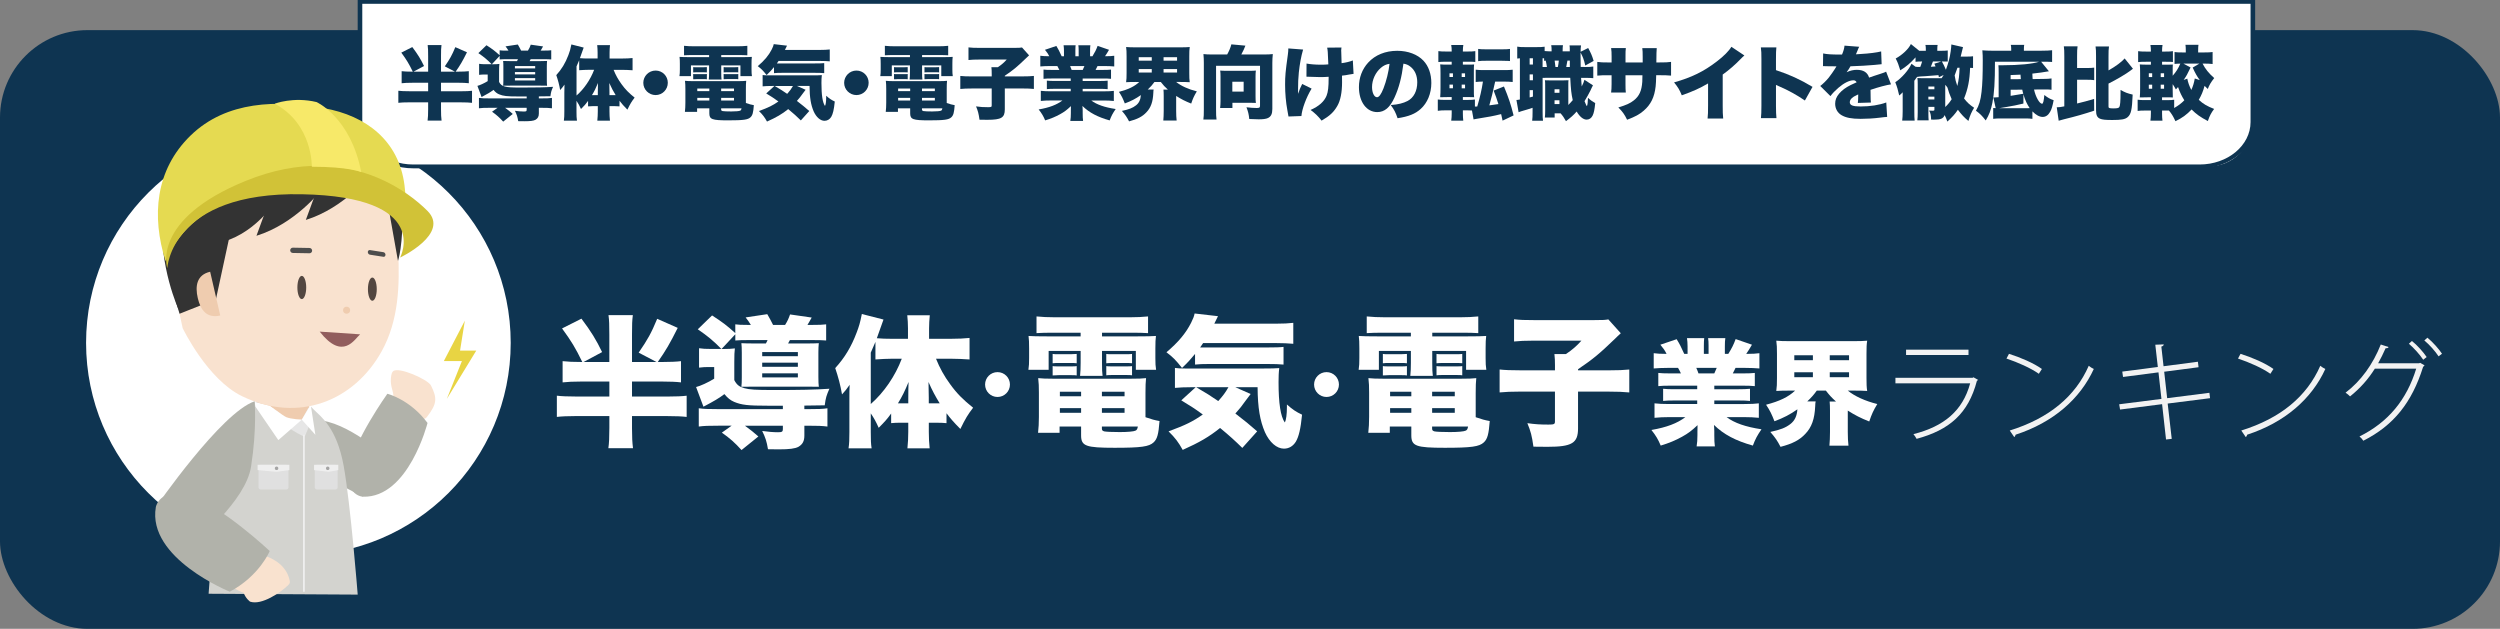 <?xml version="1.0" encoding="UTF-8"?> <svg xmlns="http://www.w3.org/2000/svg" id="_レイヤー_2" data-name="レイヤー 2" viewBox="0 0 1307 328.75"><rect x="0" y="0" width="1307" height="328.75" fill="#808080" stroke="none"/><defs><style> .cls-1 { fill: #f7e969; } .cls-1, .cls-2, .cls-3, .cls-4, .cls-5, .cls-6, .cls-7, .cls-8, .cls-9, .cls-10, .cls-11, .cls-12, .cls-13, .cls-14, .cls-15, .cls-16, .cls-17, .cls-18, .cls-19 { stroke-width: 0px; } .cls-2 { fill: #f2f2f2; } .cls-3 { fill: #f9e2cf; } .cls-4 { fill: #534741; } .cls-5 { fill: #4d4d4d; } .cls-6 { fill: #0e3451; } .cls-7 { fill: #d1c237; } .cls-8 { fill: #e0e0e0; } .cls-9 { fill: #d3d3cf; } .cls-10 { fill: #a5a5a5; } .cls-11 { fill: #b1b2aa; } .cls-12 { fill: #915d5d; } .cls-13 { fill: #333; } .cls-14 { fill: #efccaf; } .cls-15 { fill: #fff; } .cls-16 { fill: #e5da51; } .cls-17 { fill: #efefef; } .cls-18 { fill: #e8d443; } .cls-19 { fill: #e6e6e6; } </style></defs><g id="Layer_1" data-name="Layer 1"><g><g><rect class="cls-6" y="15.75" width="1307" height="313" rx="45.72" ry="45.72"></rect><circle class="cls-15" cx="156" cy="179.25" r="111"></circle><g><path class="cls-2" d="M1034.18,198.63c-.17.17-.4.34-.63.4-4.53,17.32-14.46,25.76-31.55,30.4-.4-.8-1.15-1.84-1.66-2.47,15.95-4.02,25.76-12.16,29.66-26.56h-39.07v-2.87h40.33l.46-.29,2.47,1.38ZM1029.13,185.61h-32.64v-2.81h32.64v2.81Z"></path><path class="cls-2" d="M1050.3,184.98c6.02,1.89,12.96,4.88,17.21,7.92l-1.61,2.52c-4.19-2.98-10.96-5.97-16.92-7.97l1.32-2.47ZM1050.7,225.08c20.65-6.43,34.31-17.9,41.3-33.85.8.69,1.78,1.26,2.64,1.66-7.17,15.72-21.28,27.99-40.85,34.36-.11.46-.46,1.09-.75,1.26l-2.35-3.44Z"></path><path class="cls-2" d="M1133.26,210.96l2.12,18.47-2.98.34-2.06-18.47-21.97,2.81-.46-2.75,22.09-2.81-1.55-13.88-18.53,2.41-.4-2.81,18.59-2.41-1.32-11.64,4.42-.17c0,.52-.52.98-1.26,1.15l1.15,10.27,17.96-2.35.34,2.87-17.96,2.35,1.55,13.83,22.09-2.81.34,2.81-22.14,2.81Z"></path><path class="cls-2" d="M1171.35,184.98c6.02,1.89,12.96,4.88,17.21,7.92l-1.61,2.52c-4.19-2.98-10.96-5.97-16.92-7.97l1.32-2.47ZM1171.75,225.08c20.65-6.43,34.31-17.9,41.3-33.85.8.69,1.78,1.26,2.64,1.66-7.17,15.72-21.28,27.99-40.85,34.36-.11.46-.46,1.09-.75,1.26l-2.35-3.44Z"></path><path class="cls-2" d="M1267.56,191c-.17.29-.46.57-.75.75-5.85,18.7-15.37,30.63-31.26,38.67-.46-.75-1.26-1.61-2.01-2.24,15.14-7.51,24.67-19.22,29.66-35.45h-21.63c-3.44,5.51-7.74,10.33-12.96,14.51-.57-.63-1.49-1.38-2.35-1.95,7.97-6.02,14.34-14.86,18.41-25.18l4.07,1.32c-.17.52-.8.69-1.55.63-1.2,2.7-2.52,5.45-3.9,7.86h21.4l.57-.23,2.3,1.32ZM1260.96,178.27c2.75,2.18,5.97,5.79,7.69,8.38l-1.78,1.43c-1.84-2.75-4.82-6.08-7.51-8.38l1.61-1.43ZM1269.05,176.54c2.75,2.24,5.91,5.79,7.63,8.38l-1.78,1.38c-1.78-2.7-4.7-6.02-7.46-8.32l1.61-1.43Z"></path></g><g><path class="cls-15" d="M188.2,1h989.6v62.82c0,12.79-10.38,23.18-23.18,23.18H211.38c-12.79,0-23.18-10.38-23.18-23.18V1h0Z"></path><path class="cls-6" d="M1149.97,88H216.03c-16.01,0-29.03-10.85-29.03-24.18V0h992v63.82c0,13.33-13.03,24.18-29.03,24.18ZM189.4,2v61.82c0,12.23,11.95,22.18,26.63,22.18h933.93c14.68,0,26.63-9.95,26.63-22.18V2H189.4Z"></path></g><g><polygon class="cls-18" points="243.02 167.65 232.03 188.78 241.48 188.78 233.6 208.54 249 183.28 240.52 183.28 243.02 167.65"></polygon><g><g><path class="cls-11" d="M165.36,219.65c16.16.19,36.64,19.62,42.17,22.54,0,0-24.89,7.23-17.71,17.5,0,0-47.08-23.15-54.3-37.41,0,0,11.89-2.83,29.85-2.62Z"></path><path class="cls-3" d="M225.3,201.51c3.41,6.8,3.1,9.65-1.97,16.31-.33.43-.71.87-1.23,1.05-.42.14-.88.09-1.32.04-5.26-.65-13.92-.5-16.18-6.46-.72-1.9,1.23-4.16,1.01-6.16-.15-1.38-.63-2.7-.93-4.05-.43-1.94-.48-3.95-.15-5.91.14-.82.37-1.69.99-2.25,2.77-2.55,18.21,4.31,19.78,7.44Z"></path><path class="cls-11" d="M189.82,259.69s-9.43-.29-7.19-14.7c2.24-14.41,19.88-39.13,19.88-39.13,0,0,11.87,2.93,21,15.27,0,0-9.92,39.21-33.7,38.55Z"></path></g><path class="cls-9" d="M163.96,214.05c3.69,3.69,12.1,9.44,15.73,29.61,3.63,20.17,7.32,67.2,7.32,67.2l-77.95-.45s2.77-35.04,3.27-61.33c.51-26.61,20.79-38.94,20.79-38.94h27.15s3.69,3.91,3.69,3.91Z"></path><polygon class="cls-14" points="161.62 212.96 156.58 224.46 134.46 210.71 140.99 207.3 161.62 212.96"></polygon><path class="cls-19" d="M139.57,212.99c1.59.68,3.32,1.32,5.04,1.77l6.01,5.19,7.16-.55,4.33-7.76v9.22c0,.92-2.77,7.38-2.77,7.38-3.69-.92-13.83-8.3-13.83-8.3l-12.91-10.14,6.96,3.19Z"></path><path class="cls-15" d="M157.78,219.4l-12.27,10.68-11.99-17.52-.41-2.42,8.01,1.99s6.75,5.18,8.57,5.97c2.34,1.02,8.08,1.3,8.08,1.3Z"></path><polygon class="cls-15" points="161.62 212.96 157.78 219.4 164.88 227.32 162.54 212.19 161.62 212.19 161.62 212.96"></polygon><g><path class="cls-14" d="M161.62,194.34v18.62s-19.71,5.85-22.06-4.07l-1.91-21,23.97,6.45Z"></path><path class="cls-3" d="M207,111.96c.85,6.2.85,12.72,1.17,19.37.83,17.68.32,36.12-8.58,52.22-14.36,26.01-43.41,37.88-73.01,23.6-18.27-8.82-31.09-35.62-31.09-35.62,0,0-10.57-45.2-5.91-61.95,4.65-16.74,26.11-30.72,51.08-35.33,18.02-3.32,39.32,1.96,53.17,13.07,8.77,7.04,11.9,15.48,13.16,24.64Z"></path><g><ellipse class="cls-4" cx="194.66" cy="151.17" rx="2.31" ry="6.07"></ellipse><ellipse class="cls-4" cx="157.78" cy="150.3" rx="2.31" ry="6.07"></ellipse></g><circle class="cls-14" cx="181.2" cy="162.18" r="1.84"></circle><path class="cls-12" d="M188.27,174.79c-2.8,2.36-9.01,14.11-21.13-1.42"></path><path class="cls-5" d="M162.51,132.21c.4-.24.66-.67.67-1.16.01-.76-.59-1.39-1.36-1.41l-8.7-.16c-.76-.01-1.39.59-1.41,1.36-.01.76.59,1.39,1.36,1.41l8.7.16c.27,0,.52-.07.74-.2Z"></path><path class="cls-5" d="M201,134.16c.32-.16.53-.51.54-.94,0-.67-.48-1.29-1.1-1.38l-7.02-1.1c-.62-.1-1.12.37-1.13,1.03,0,.67.48,1.29,1.1,1.38l7.02,1.1c.22.03.42,0,.59-.09Z"></path><path class="cls-13" d="M175.4,96.37l26.85,7.41,5.81,32.63s2.8-7.39,2.48-29.86c-.29-20.35-14.25-35.29-39.55-39.95-25.29-4.66-48.9,1.13-52.39,3.27-3.49,2.15-31.63,15.77-33.7,42.63-2.07,26.86,8.6,49.57,8.6,49.57,0,0-15.02-73.73,81.88-65.7Z"></path><path class="cls-13" d="M151.27,95.1c-3.91,5.84-13.9,23.42-31.2,30.13-17.3,6.71-27.83,10.34-27.83,10.34l15.96-31.84,43.06-8.64Z"></path><path class="cls-13" d="M167.9,99.46s-13.49,17.5-33.83,23.81l11.26-30.76,22.57,6.95Z"></path><path class="cls-13" d="M193.72,91.17s-13.49,17.5-33.83,23.81l11.26-30.76,22.57,6.95Z"></path><polygon class="cls-13" points="123.03 109.53 112.6 157.81 105.57 114.98 123.03 109.53"></polygon><path class="cls-13" d="M114.66,145.27l-3.57,5.42-1.24,6.98-15.98,6.36s-9.19-28.93-7.11-35.83l29.74-17.04-1.84,34.11Z"></path><path class="cls-14" d="M115.14,164.95c-7,1.61-10.29-2.82-11.75-9.14s-.53-12.13,6.48-13.74"></path><path class="cls-16" d="M169.06,99.15c-26.63,0-65.92.48-82.52,37.36-7.33-23.39-5.46-47.61,13.09-65.65,18.77-18.25,45.45-18.63,69.72-14.31,22.14,3.94,39.17,17,42.12,40.3,2.04,16.04,0,25.37,0,25.37-5.53-13.75-15.21-23.07-42.41-23.07Z"></path><path class="cls-7" d="M209.17,134.66s26.28-12.45,14.29-24.43c-5.1-5.1-14.05-12.38-26.49-17.49-16.77-6.89-39.89-9.83-68.48,1.81-49.79,20.28-41.03,45.64-41.03,45.64,0,0,1.88-39.94,70.32-38.64,68.44,1.3,51.39,33.11,51.39,33.11Z"></path><path class="cls-1" d="M143.61,54.22s9.72-3.78,21.89-.86c0,0,17.82,7.99,23.35,36.58,0,0-6.45-2.77-25.82-2.77,0,0,.52-22.37-19.43-32.95Z"></path></g><g><path class="cls-11" d="M131.26,243.92c-2.84,18.21-28.4,38.22-32.64,44.01,0,0-4.24-29.25-17.15-22.8,0,0,34.13-49.45,51.63-55.32,0,0,1.31,13.88-1.84,34.11Z"></path><path class="cls-3" d="M134.54,289.44c7.42,1.72,14.92,5.49,16.86,13.8.13.54.22,1.13.03,1.65-.16.43-.49.76-.81,1.07-3.84,3.73-13.84,10.66-19.89,8.58,0,0-2.26-1.58-3.36-4.64,0,0-8.98-3.2-10.24-7.74s17.42-12.72,17.42-12.72Z"></path><path class="cls-11" d="M81.47,265.13s1.86-10.6,17.99-5.76c16.13,4.84,41.56,28.71,41.56,28.71,0,0-5.28,12.93-20.89,21.27,0,0-43.27-17.48-38.66-44.22Z"></path></g><rect class="cls-8" x="135.14" y="242.99" width="15.67" height="12.91" rx="1.11" ry="1.11"></rect><polygon class="cls-17" points="151.28 245.76 144.59 246.68 134.68 245.76 134.68 242.99 151.28 242.99 151.28 245.76"></polygon><circle class="cls-10" cx="144.59" cy="244.84" r=".92"></circle><g><rect class="cls-8" x="164.54" y="242.99" width="11.97" height="12.91" rx="1.11" ry="1.11"></rect><polygon class="cls-17" points="176.86 245.76 171.76 246.68 164.19 245.76 164.19 242.99 176.86 242.99 176.86 245.76"></polygon><circle class="cls-10" cx="171.33" cy="244.84" r=".92"></circle></g><rect class="cls-17" x="158.42" y="227.32" width=".92" height="82.06"></rect></g></g><g><path class="cls-6" d="M215.48,43.27c-2.27,0-4.07.08-5.5.25v-6.3c1.47.17,3.24.25,5.54.25h.29c-2.02-4.16-3.24-6.17-6.01-9.96l5.75-2.9c2.9,3.87,4.37,6.26,6.13,9.91l-5.5,2.94h7.65v-8.07c0-2.94-.04-4.29-.25-5.84h7.23c-.21,1.64-.25,2.77-.25,5.8v8.11h7.27l-5.29-2.77c2.69-3.91,3.74-5.8,5.5-10.04l6.09,2.69c-2.35,4.71-3.53,6.72-5.92,10.12h1.34c2.39,0,4.24-.08,5.54-.25v6.3c-1.34-.17-3.28-.25-5.54-.25h-8.99v4.45h10.54c2.44,0,4.45-.08,5.67-.25v6.3c-1.3-.17-3.28-.25-5.67-.25h-10.54v3.61c0,2.77.08,4.2.29,5.92h-7.31c.21-1.43.29-3.32.29-6.05v-3.49h-9.91c-2.48,0-4.29.08-5.67.25v-6.3c1.26.17,3.32.25,5.67.25h9.91v-4.45h-8.36Z"></path><path class="cls-6" d="M257.1,33.61c-2.35-2.39-4.12-3.86-7.01-5.84l4.24-4.12c3.07,1.97,4.45,3.02,6.89,5.25v-2.6c.88.13,1.81.17,3.78.17h.84c-.55-.88-.97-1.51-1.55-2.23l6.43-.97c.55.88,1.26,2.27,1.72,3.19h3.57c.76-1.22,1.05-1.89,1.47-3.11l6.43.92q-.21.34-.71,1.26-.34.59-.55.92h1.34c2.1,0,3.24-.04,4.2-.17v4.79c-.92-.08-2.18-.13-4.2-.13h-6.55c-.21.42-.29.55-.55,1.01h5.59c1.64,0,2.73-.04,3.53-.08-.08.92-.13,1.55-.13,2.86v7.14c0,1.34.04,2.14.13,2.94-1.26-.04-1.3-.04-3.28-.04h-16c-2.18,0-2.44,0-3.7.04.08-.76.13-1.39.13-2.77v-7.31c0-1.34-.04-2.18-.13-2.86.84.04,1.97.08,3.74.08h3.53c.25-.42.29-.55.5-1.01h-5.38c-2.02,0-3.28.04-4.2.13v-1.85l-4.08,4.37h.76c1.22,0,2.18-.04,3.19-.17-.13,1.09-.17,1.85-.17,4.08v5.33c.71,1.39,1.47,1.97,2.98,2.39,1.51.42,3.36.55,8.74.55,7.65,0,12.22-.08,16.51-.38-.88,2.02-1.09,2.65-1.39,4.92q-1.81.04-6.05.08v1.05h1.22c2.81,0,4.16-.04,5.63-.25v5.42c-1.55-.21-2.94-.25-5.75-.25h-1.09v2.94c0,1.64-.55,2.6-1.76,3.32-1.01.55-2.73.76-5.84.76-.5,0-1.51,0-3.19-.04-.38-2.31-.76-3.45-1.72-5.42,1.72.25,3.32.38,4.71.38,1.18,0,1.43-.17,1.43-.92v-1.01h-11.26c1.76,1.3,2.56,1.93,3.99,3.19l-5,4.03c-1.93-2.14-3.53-3.57-5.84-5.17l2.9-2.06h-3.99c-2.81,0-4.16.04-5.75.25v-5.42c1.47.21,2.81.25,5.59.25h19.37v-1.01h-4.5c-5.84,0-7.73-.21-9.96-1.13-1.09-.46-1.93-1.13-2.9-2.31-1.6,1.22-3.02,2.06-6.22,3.74l-2.18-5.84c1.13-.25,3.65-1.39,5.38-2.48v-3.45h-1.89c-.84,0-1.43.04-2.6.17v-5.76c1.13.17,1.93.21,3.49.21h3.15ZM269.2,35.75h10.59v-1.22h-10.59v1.22ZM269.2,38.9h10.59v-1.22h-10.59v1.22ZM269.2,42.05h10.59v-1.22h-10.59v1.22Z"></path><path class="cls-6" d="M320.78,36.5c1.09,2.73,2.44,5.17,4.2,7.56,1.93,2.69,3.82,4.58,6.8,6.97-1.55,2.02-2.27,3.19-3.78,6.3-1.89-1.89-2.98-3.15-4.12-4.66v2.94c-.84-.08-1.64-.13-2.73-.13h-2.52v2.73c0,1.72.08,3.28.25,4.87h-6.6c.17-1.68.25-3.28.25-4.91v-2.69h-2.44c-.88,0-1.85.04-2.65.13v-2.86c-1.13,1.6-1.97,2.52-3.7,4.24-.8-1.81-1.39-2.86-2.35-4.28v5.54c0,2.31.04,3.49.25,4.83h-6.85c.21-1.47.25-2.6.25-4.83v-9.7c0-2.39,0-2.73.08-4.33-.92,1.34-1.26,1.72-2.27,2.86-.46-2.73-1.13-5.21-2.02-7.81,2.73-2.98,4.75-6.26,6.34-10.5.71-1.85,1.05-2.98,1.55-5.54l6.43,1.64q-.25.8-1.97,5.54c1.18.13,2.98.17,4.5.17h4.75v-3.11c0-1.34-.08-2.69-.21-3.86h6.68c-.13,1.34-.21,2.52-.21,3.91v3.07h6.64c1.97,0,3.82-.08,5.38-.25v6.39c-1.93-.13-3.65-.21-5.17-.21h-4.79ZM307.55,36.5c-1.22,0-2.94.08-4.75.21v-5.21c-.55,1.3-.71,1.72-1.39,3.19v15.25c3.91-3.4,7.27-8.32,9.2-13.44h-3.07ZM312.54,48.35c0-2.27.04-3.95.08-4.96-1.13,2.77-1.89,4.29-3.15,6.34h3.07v-1.39ZM321.87,49.74c-1.26-2.06-2.23-3.82-3.32-6.34.04,1.93.08,3.4.08,4.71v1.64h3.23Z"></path><path class="cls-6" d="M349.13,43.27c0,3.57-2.86,6.43-6.38,6.43s-6.43-2.86-6.43-6.38,2.86-6.43,6.43-6.43,6.38,2.86,6.38,6.38Z"></path><path class="cls-6" d="M362.27,28.78c-1.97,0-3.15.04-4.66.13v-4.96c1.72.17,3.32.25,5.29.25h22.56c2.02,0,3.61-.08,5.25-.25v4.96c-1.47-.08-2.6-.13-4.58-.13h-9.07v1.09h10.21c3.32,0,4.37-.04,5.8-.13-.13,1.09-.17,1.81-.17,3.7v2.86c0,1.68.04,2.35.21,3.49h-6.01v-5.59h-10.04v3.53c0,2.06.04,2.77.17,3.86h-6.68c.13-1.3.17-2.27.17-3.86v-3.53h-9.49v5.59h-6.01c.17-1.18.21-1.85.21-3.49v-2.86c0-1.76-.04-2.6-.17-3.7,1.39.08,2.48.13,5.8.13h9.66v-1.09h-8.44ZM389.95,53.85c1.81.63,2.73.88,4.16,1.13-.29,3.91-.67,5.33-1.76,6.34-1.34,1.26-3.7,1.6-11.55,1.6-8.57,0-9.96-.5-9.96-3.7v-2.6h-6.39v1.85h-6.38c.17-1.47.25-2.98.25-4.75v-7.1c0-1.81-.04-3.07-.21-4.37,1.22.13,2.31.17,4.33.17h23.27c2.14,0,3.28-.04,4.41-.17-.13,1.22-.17,2.23-.17,4.41v7.18ZM362.4,35.08c.59.08.8.08,1.81.08h3.53q1.47-.04,1.81-.08v2.77c-.67-.08-.84-.08-1.81-.08h-3.53c-.84,0-1.05,0-1.81.08v-2.77ZM362.4,38.69c.5.08.76.08,1.81.08h3.53c.92,0,1.39,0,1.81-.08v2.77c-.5-.08-.8-.08-1.81-.08h-3.53c-.59,0-1.22.04-1.81.08v-2.77ZM364.54,46.29v1.34h6.3v-1.34h-6.3ZM364.54,51.16v1.39h6.3v-1.39h-6.3ZM377.02,47.64h6.72v-1.34h-6.72v1.34ZM377.02,52.55h6.72v-1.39h-6.72v1.39ZM377.02,57.3c0,.42.17.59.67.76.5.13,2.48.21,4.62.21,2.35,0,4.16-.17,4.66-.42.42-.17.59-.5.71-1.22h-10.67v.67ZM378.32,35.08c.5.08.76.08,1.81.08h4.03q1.39,0,1.81-.08v2.77q-.13-.04-.38-.04c-.17-.04-.88-.04-1.43-.04h-4.03c-.88,0-.97,0-1.81.08v-2.77ZM378.32,38.69c.59.08.76.08,1.81.08h4.03c.92,0,1.43,0,1.81-.08v2.73c-.42-.08-.84-.08-1.81-.08h-4.03c-.84,0-1.18,0-1.81.08v-2.73Z"></path><path class="cls-6" d="M404.65,35.08c-1.43,1.72-2.06,2.44-3.87,4.16-1.89-2.39-2.65-3.15-4.62-4.66,3.53-2.98,5.75-5.67,7.31-8.74.63-1.26.88-1.93,1.05-2.77l6.93.8c-.08.17-.46.92-1.09,2.23h18.27c2.27,0,3.78-.08,5.17-.25v6.22c-1.51-.13-3.07-.21-5.17-.21h-21.59c-.34.5-.46.67-.88,1.3h19.95c2.23,0,3.82-.04,4.79-.17v5.25c-1.34-.13-2.6-.17-4.79-.17h-17.39c-1.72,0-2.81.04-4.07.17v-3.15ZM421.16,46.96c-.34.42-.5.63-1.43,1.89-1.05,1.51-1.93,2.6-3.11,3.91,3.02,2.31,3.95,3.11,6.47,5.29l-4.41,4.91c-2.14-2.1-3.74-3.57-6.6-5.92-3.23,2.6-6.13,4.29-11.09,6.51-1.26-2.27-2.23-3.57-4.2-5.5,5.12-1.89,7.22-2.94,10.17-5-2.44-1.76-3.53-2.48-6.38-4.2l4.29-3.91h-.88c-2.48,0-3.99.08-5.29.21v-5.92c.76.13,1.76.17,3.28.17h22.64c2.9,0,3.74-.04,5.04-.13-.17,1.3-.21,2.65-.21,4.16,0,6.26.59,10.17,1.85,11.97.42-.71.63-2.48.63-4.58v-.76c1.64,1.47,2.69,2.18,4.49,3.02-.42,4.24-.97,6.51-1.85,8.02-.84,1.34-2.06,2.06-3.53,2.06-2.14,0-4.28-1.89-5.63-4.87-1.47-3.4-2.14-7.23-2.18-13.36h-6.59l4.54,2.02ZM404.99,44.95c3.02,1.76,4.37,2.6,6.55,4.12,1.47-1.64,2.14-2.56,3.02-4.12h-9.58Z"></path><path class="cls-6" d="M454.13,43.27c0,3.57-2.86,6.43-6.38,6.43s-6.43-2.86-6.43-6.38,2.86-6.43,6.43-6.43,6.38,2.86,6.38,6.38Z"></path><path class="cls-6" d="M467.27,28.78c-1.97,0-3.15.04-4.66.13v-4.96c1.72.17,3.32.25,5.29.25h22.56c2.02,0,3.61-.08,5.25-.25v4.96c-1.47-.08-2.6-.13-4.58-.13h-9.07v1.09h10.21c3.32,0,4.37-.04,5.8-.13-.13,1.09-.17,1.81-.17,3.7v2.86c0,1.68.04,2.35.21,3.49h-6.01v-5.59h-10.04v3.53c0,2.06.04,2.77.17,3.86h-6.68c.13-1.3.17-2.27.17-3.86v-3.53h-9.49v5.59h-6.01c.17-1.18.21-1.85.21-3.49v-2.86c0-1.76-.04-2.6-.17-3.7,1.39.08,2.48.13,5.8.13h9.66v-1.09h-8.44ZM494.95,53.85c1.81.63,2.73.88,4.16,1.13-.29,3.91-.67,5.33-1.76,6.34-1.34,1.26-3.7,1.6-11.55,1.6-8.57,0-9.96-.5-9.96-3.7v-2.6h-6.39v1.85h-6.38c.17-1.47.25-2.98.25-4.75v-7.1c0-1.81-.04-3.07-.21-4.37,1.22.13,2.31.17,4.33.17h23.27c2.14,0,3.28-.04,4.41-.17-.13,1.22-.17,2.23-.17,4.41v7.18ZM467.4,35.08c.59.08.8.08,1.81.08h3.53q1.47-.04,1.81-.08v2.77c-.67-.08-.84-.08-1.81-.08h-3.53c-.84,0-1.05,0-1.81.08v-2.77ZM467.4,38.69c.5.08.76.08,1.81.08h3.53c.92,0,1.39,0,1.81-.08v2.77c-.5-.08-.8-.08-1.81-.08h-3.53c-.59,0-1.22.04-1.81.08v-2.77ZM469.54,46.29v1.34h6.3v-1.34h-6.3ZM469.54,51.16v1.39h6.3v-1.39h-6.3ZM482.02,47.64h6.72v-1.34h-6.72v1.34ZM482.02,52.55h6.72v-1.39h-6.72v1.39ZM482.02,57.3c0,.42.17.59.67.76.5.13,2.48.21,4.62.21,2.35,0,4.16-.17,4.66-.42.42-.17.59-.5.71-1.22h-10.67v.67ZM483.32,35.08c.5.08.76.08,1.81.08h4.03q1.39,0,1.81-.08v2.77q-.13-.04-.38-.04c-.17-.04-.88-.04-1.43-.04h-4.03c-.88,0-.97,0-1.81.08v-2.77ZM483.32,38.69c.59.08.76.08,1.81.08h4.03c.92,0,1.43,0,1.81-.08v2.73c-.42-.08-.84-.08-1.81-.08h-4.03c-.84,0-1.18,0-1.81.08v-2.73Z"></path><path class="cls-6" d="M518.47,38.73c0-1.6-.04-2.56-.17-3.61h3.4c1.89-1.26,3.19-2.39,4.62-3.99h-14.12c-2.73,0-4.24.08-5.88.25v-6.6c1.76.21,3.19.25,5.75.25h18.15c2.52,0,3.15-.04,4.08-.21l3.7,4.12c-.76.67-1.09,1.01-1.64,1.55-4.83,4.66-6.59,6.09-11.05,9.12v.34h8.82c3.07,0,4.79-.08,6.38-.25v6.8c-1.81-.17-3.4-.25-6.34-.25h-8.86v10.92c0,4.37-1.81,5.46-9.07,5.46,0,0-1.39,0-4.16-.04-.46-3.28-.8-4.54-1.81-6.97,2.35.34,3.82.42,6.26.42,1.68,0,1.93-.13,1.93-.92v-8.86h-10.12c-2.77,0-4.62.08-6.3.25v-6.8c1.51.17,3.44.25,6.47.25h9.96v-1.22Z"></path><path class="cls-6" d="M549.63,41.04c-1.81,0-2.77.04-4.08.17v-4.83c1.22.13,2.14.17,4.08.17h4.2c-.42-.92-.59-1.22-1.05-2.02h-3.7c-2.02,0-3.78.08-5.21.21v-5.59c1.34.17,2.44.25,4.7.25-.63-1.26-1.09-1.93-2.27-3.36l5.96-2.02c1.13,1.85,1.55,2.69,2.77,5.38h1.22v-2.73c0-1.18-.08-2.18-.21-3.02h6.3c-.08.71-.13,1.51-.13,2.73v3.02h1.72v-3.02c0-1.18-.04-1.93-.17-2.73h6.3c-.13.71-.17,1.76-.17,3.02v2.73h1.26c1.34-2.18,1.93-3.36,2.69-5.42l5.96,2.06c-.84,1.47-1.34,2.27-2.1,3.36,2.52,0,3.44-.08,4.83-.25v5.59c-1.43-.13-3.23-.21-5.25-.21h-3.49c-.5,1.09-.63,1.26-1.01,2.02h3.95c1.89,0,2.86-.04,4.12-.17v4.83c-1.34-.13-2.27-.17-4.12-.17h-10.71v1.3h8.95c1.76,0,2.86-.04,4.12-.17v4.45c-1.22-.13-2.35-.17-4.12-.17h-8.95v1.3h10.92c2.44,0,4.16-.08,5.38-.25v5.29c-1.76-.17-3.28-.25-5.33-.25h-6.47c2.86,2.14,6.93,3.57,12.77,4.45-1.6,2.35-2.23,3.53-3.15,5.96-6.3-1.76-10.67-4.07-14.24-7.56.08,1.13.13,1.34.13,2.39v1.34c0,1.76.04,2.98.21,4.12h-6.68c.21-1.3.29-2.48.29-4.16v-1.26c0-1.05,0-1.18.04-2.35-2.18,2.06-3.4,2.98-5.67,4.24-2.44,1.34-4.75,2.31-7.81,3.23-.92-2.23-1.76-3.65-3.4-5.71,5.59-.97,9.45-2.44,12.43-4.71h-5.88c-2.1,0-3.74.08-5.42.25v-5.29c1.47.17,3.11.25,5.38.25h10.25v-1.3h-8.4c-1.76,0-2.9.04-4.07.17v-4.45c1.18.13,2.27.17,4.07.17h8.4v-1.3h-10.17ZM566.06,36.55c.42-.88.55-1.18.88-2.02h-7.48c.46,1.05.59,1.39.8,2.02h5.8Z"></path><path class="cls-6" d="M593.65,42.85c-2.18,0-3.61.04-4.92.13.21-1.43.25-2.56.25-4.79v-8.74c0-2.27-.04-3.44-.25-4.87,1.39.13,2.65.17,5.04.17h23.23c2.35,0,3.61-.04,5-.17-.21,1.3-.25,2.56-.25,4.87v8.74c0,2.23.04,3.49.25,4.79-1.34-.08-2.77-.13-5-.13h-2.1c2.52,2.06,6.39,3.82,10.8,4.92-1.43,2.35-2.06,3.74-2.94,6.38-3.11-1.22-5.29-2.35-7.86-3.99v7.86c0,1.93.08,3.53.25,5h-6.97c.13-1.51.21-3.07.21-5.04v-7.73c0-1.43-.04-2.48-.13-3.4h2.31c-1.6-1.43-2.39-2.31-3.7-3.99h-3.32c-1.13,1.55-1.85,2.39-3.49,3.95h3.07c-.13.55-.13.92-.17,1.81-.21,4.58-1.26,7.65-3.61,10.08-2.1,2.27-4.71,3.61-9.07,4.75-1.22-2.31-1.81-3.19-3.74-5.46,3.7-.8,5.59-1.51,7.35-2.9,1.6-1.22,2.39-2.94,2.56-5.38-2.6,1.85-5.08,3.15-8.4,4.37-1.01-2.6-1.64-3.91-3.07-6.05,5-1.3,8.19-2.86,10.63-5.17h-1.97ZM595.33,31.72h6.81v-1.81h-6.81v1.81ZM595.33,37.93h6.81v-1.81h-6.81v1.81ZM608.31,31.72h7.06v-1.81h-7.06v1.81ZM608.31,37.93h7.06v-1.81h-7.06v1.81Z"></path><path class="cls-6" d="M641.57,28.48c.92-1.64,1.85-3.78,2.18-5.29l7.35.67c-.5,1.39-1.13,2.73-2.14,4.62h11.85c2.06,0,3.15-.04,4.62-.21-.17,1.68-.25,2.98-.25,4.58v24.07c0,2.6-.67,4.03-2.31,4.79-.92.46-2.56.67-4.79.67-.88,0-3.23-.08-4.96-.17-.25-2.44-.59-3.86-1.47-6.13,1.89.25,3.91.38,5.33.38s1.76-.21,1.76-1.22v-20.84h-22.98v22.85c0,2.69.04,3.78.25,5.25h-6.89c.21-1.47.25-2.56.25-5.25v-24.36c0-1.55-.04-2.86-.21-4.62,1.43.17,2.52.21,4.58.21h7.81ZM656.4,50.41c0,1.6.04,2.48.17,3.4-1.13-.04-2.31-.08-3.23-.08h-9.03v2.73h-6.43c.13-1.18.21-2.23.21-3.57v-13.02c0-1.26-.04-2.02-.17-2.98,1.05.08,1.76.13,3.07.13h12.39c1.34,0,2.18-.04,3.19-.13-.13.97-.17,1.85-.17,3.15v10.38ZM644.26,47.89h5.92v-5.17h-5.92v5.17Z"></path><path class="cls-6" d="M681.26,25.92c-1.05,3.61-1.76,7.52-2.23,11.93-.29,2.6-.42,5.75-.42,9.66,0,0,0,.38.04,1.55.59-1.85,1.22-3.4,2.14-5.17l4.92,2.44c-2.73,4.41-5.08,10.75-5.33,14.33l-6.76.25q-.13-.88-.59-3.32c-.76-3.99-1.18-8.86-1.18-13.32s.17-6.59,1.43-15.63c.21-1.6.25-2.23.25-3.32l7.73.59ZM683.07,33.23c2.14.38,4.54.59,7.56.59,1.55,0,2.6-.04,3.82-.17-.29-7.14-.29-7.22-.63-8.74l7.48-.08c-.08.8-.13,1.13-.13,1.6,0,.17,0,.42.04.8.04.8.08,2.77.17,5.8,2.44-.34,4.16-.76,5.88-1.43l.38,7.01c-.71.08-.97.13-2.44.38-1.51.29-1.6.34-3.61.55.04,2.02.04,2.44.04,3.4,0,5.38-.84,9.62-2.48,12.43-1.85,3.23-3.95,5.21-8.23,7.69-1.93-2.44-3.32-3.78-5.76-5.59,4.37-1.89,7.14-4.41,8.36-7.43.8-2.02,1.09-4.5,1.09-9.41v-.5c-1.64.13-2.69.17-4.5.17-1.6,0-2.94-.04-4.41-.13q-1.39-.08-2.69-.08l.04-6.85Z"></path><path class="cls-6" d="M729.1,50.87c-2.44,5.38-5.25,7.73-9.07,7.73-5.63,0-9.58-5.38-9.58-13.06,0-4.92,1.68-9.37,4.83-12.81,3.7-4.03,9.03-6.17,15.21-6.17,5.63,0,10.59,1.89,13.69,5.17,2.69,2.86,4.12,6.93,4.12,11.68,0,5.46-2.06,10.42-5.59,13.57-2.86,2.56-6.18,3.91-12.06,4.83-1.01-3.02-1.81-4.54-3.57-6.89,3.95-.29,6.55-.97,8.82-2.14,3.23-1.72,5.04-5.25,5.04-9.75,0-3.57-1.26-6.43-3.7-8.28-1.09-.84-2.02-1.22-3.53-1.47-.92,7.23-2.35,12.64-4.62,17.6ZM721.88,35.5c-2.77,2.35-4.58,6.26-4.58,10,0,2.98,1.13,5.33,2.6,5.33,1.05,0,2.14-1.47,3.4-4.66,1.47-3.78,2.69-8.65,3.15-12.81-1.76.25-3.11.88-4.58,2.14Z"></path><path class="cls-6" d="M785.55,63.05c-.38-1.76-.46-2.1-.76-3.4-4.37,1.09-5.67,1.3-13.11,2.52-.46.08-.71.13-1.3.25l-.84-4.66c-.92-.08-1.43-.08-2.48-.08h-2.27v1.81c0,1.26.08,2.44.21,3.61h-6.3c.17-1.18.25-2.44.25-3.91v-1.51h-2.86c-1.93,0-2.98.04-4.41.25v-5.92c1.26.17,1.89.21,4.07.21h3.19v-1.47h-1.6c-2.14,0-2.73,0-4.41.08.13-1.47.17-3.02.17-5.25v-7.14c0-2.23-.04-3.36-.17-4.79,1.3.13,1.93.13,4.37.13h1.64v-1.51h-2.9c-1.97,0-2.69.04-4.07.17v-5.71c1.22.17,2.14.21,4.45.21h2.52v-.29c0-1.18-.04-2.02-.25-3.11h6.34c-.17.92-.25,1.85-.25,3.11v.29h2.1c2.27,0,3.19-.04,4.41-.21v5.67c-1.26-.13-1.68-.13-4.03-.13h-2.48v1.51h2.52c2.02,0,2.6,0,3.36-.08-.13.84-.13,1.51-.13,4.2v8.07c0,3.07,0,3.82.13,4.87-.88-.08-1.47-.08-3.57-.08h-2.31v1.47h2.9c1.55,0,2.18-.04,3.4-.21v3.7l1.22-.04c1.39-4.71,2.31-8.61,2.98-13.02-1.6,0-2.56.08-3.78.21v-6.43c1.3.17,2.48.21,4.5.21h10.33c2.02,0,3.19-.04,4.5-.21v6.43c-1.26-.13-2.73-.21-4.5-.21h-4.66l-1.55,6.76q-.59,2.48-1.51,5.67c2.35-.29,2.65-.34,4.75-.67-1.09-3.4-1.22-3.78-2.48-7.06l5.38-2.14c2.44,5.88,3.57,9.24,5.04,15.12l-5.75,2.73ZM757.79,38.35v1.89h1.81v-1.89h-1.81ZM757.79,44.23v1.93h1.81v-1.93h-1.81ZM765.93,40.24v-1.89h-1.76v1.89h1.76ZM765.93,46.17v-1.93h-1.76v1.93h1.76ZM772.78,25.58c1.26.17,2.14.21,4.37.21h7.9c2.23,0,3.11-.04,4.37-.21v6.34q-.38,0-1.01-.08c-.67-.04-1.89-.08-3.36-.08h-7.9c-2.1,0-3.15.04-4.37.21v-6.39Z"></path><path class="cls-6" d="M828.18,35.03c2.6,0,3.32-.04,4.79-.25v6.09c-1.39-.13-2.06-.17-4.79-.17h-1.6c.08,1.34.13,1.89.34,4.5.8-1.6,1.01-2.06,1.43-3.49l4.45,2.9c-.46.92-.8,1.51-1.3,2.69-.55,1.13-2.1,3.99-3.11,5.59.88,2.14.88,2.18,1.26,2.6.34-.76.46-2.06.55-4.37,1.26,1.22,2.23,1.89,3.78,2.77-.34,3.49-.71,5.21-1.34,6.51-.67,1.39-1.81,2.14-3.15,2.14-1.76,0-3.65-1.55-5.21-4.24-1.68,1.93-2.98,3.07-5.59,5.04-.97-1.76-1.72-2.86-2.81-4.08h-3.11v2.18h-5.12c.13-1.18.17-2.14.17-3.49v-12.52c0-1.89,0-2.27-.13-3.49.59.08.97.08,2.44.08h7.35c1.01,0,1.6-.04,2.52-.08-.08.8-.08,1.3-.08,3.49v9.45c.97-.97,1.47-1.55,2.31-2.52-.76-3.49-.97-5.29-1.3-11.68h-12.48c-.88,0-1.3,0-1.97.04v17.81c0,2.48.04,3.4.21,4.58h-5.67c.17-1.3.21-2.56.21-4.62v-2.14c-2.14.71-2.48.84-6.01,1.85-.67.21-.8.25-1.3.46l-1.13-6.39c.38,0,.71-.04,1.81-.25v-21.55c-.59.04-.76.04-1.39.13v-6.22c1.09.21,2.02.25,4.12.25h6.01c2.14,0,3.02-.04,4.2-.21v2.27c.63.08,1.3.13,2.1.13h1.55c0-1.81-.04-2.14-.21-3.19h6.13c-.13,1.05-.17,1.47-.17,3.19h3.74v-.8c0-1.22,0-1.34-.13-2.27h6.01c-.17,1.22-.21,1.93-.21,3.32l3.95-1.97c1.47,2.69,2.1,4.16,2.86,6.76l-4.37,2.39c-.71-3.07-1.26-4.54-2.48-6.81v.92c0,.46,0,1.51.04,3.15,0,.76,0,1.93.04,3.49h1.81ZM799.7,33.73h1.72v-3.28h-1.72v3.28ZM799.7,41.97h1.72v-3.07h-1.72v3.07ZM799.7,50.95c.92-.21,1.13-.29,1.72-.46v-3.36h-1.72v3.82ZM808.73,35.03c-.17-1.3-.42-2.52-.63-3.32-.38.04-.46.04-.84.08v-1.3c-.38-.04-.42-.04-.8-.04v4.58h2.27ZM812.72,48.52h2.56v-1.85h-2.56v1.85ZM812.72,54.4h2.56v-1.97h-2.56v1.97ZM814.45,35.03c.25-1.13.38-2.18.5-3.36h-2.18c.13.84.29,2.02.42,3.36h1.26ZM820.71,35.03v-3.36h-1.26c-.17,1.09-.38,2.27-.63,3.36h1.89Z"></path><path class="cls-6" d="M858.8,32.64v-2.77c0-2.39-.04-3.65-.21-4.71h7.56q-.17,1.26-.21,7.48h1.64c3.15,0,4.33-.04,6.05-.29v7.18c-2.02-.17-3.19-.21-5.92-.21h-1.85c-.08,3.32-.13,4.24-.29,5.84-.63,5.67-2.52,9.49-6.22,12.69-2.27,1.97-4.45,3.15-8.7,4.75-1.34-2.77-2.31-4.12-4.58-6.43,4.07-1.22,6.22-2.18,8.11-3.7,2.86-2.27,4.07-5,4.41-9.7.04-.76.04-1.05.08-3.44h-8.86v4.7c0,2.06.04,3.19.17,4.33h-7.69c.17-1.18.25-2.56.25-4.41v-4.62h-1.55c-3.02,0-3.57,0-5.92.21v-7.18c1.89.25,2.73.29,6.05.29h1.43v-3.07c0-1.97-.04-2.9-.25-4.45h7.69c-.17,1.68-.17,1.81-.17,4.29v3.23h8.99Z"></path><path class="cls-6" d="M911.97,28.99c-.92.8-.97.84-1.64,1.55-3.32,3.4-6.3,6.01-9.7,8.44v16.17c0,3.45.04,4.54.25,6.81h-8.15c.21-2.23.25-3.15.25-6.76v-11.59c-4.37,2.56-7.73,4.08-13.74,6.22-1.13-2.81-1.97-4.2-4.03-6.76,9.12-2.56,15.54-5.71,22.31-10.92,3.61-2.73,6.43-5.59,7.65-7.69l6.8,4.54Z"></path><path class="cls-6" d="M920.62,61.75c.17-1.89.25-3.11.25-6.43v-24.45c0-3.4-.04-3.82-.29-6.09h8.11c-.17,1.22-.21,3.32-.21,6.13v5.76c7.14,2.35,12.56,4.83,19.11,8.74l-3.99,7.14c-4.07-2.81-9.03-5.54-13.23-7.31q-1.47-.59-1.89-.84v10.92c0,2.81.08,4.91.25,6.43h-8.11Z"></path><path class="cls-6" d="M953.13,27.93c1.81.42,4.33.59,8.7.59h1.18c.84-2.02,1.13-3.15,1.3-4.66l7.69.59c-.34.63-.38.67-.88,1.97-.55,1.22-.8,1.89-.84,1.97q.42-.04,2.56-.17c4.12-.21,8.4-.76,10.63-1.34l.25,6.68c-1.3.13-2.56.25-3.78.38-2.98.29-8.23.59-12.52.71-.71,1.26-1.01,1.76-2.02,3.11,1.81-.84,3.53-1.26,5.33-1.26,3.49,0,5.59,1.34,6.43,4.07q.71-.25,2.94-1.01c.13-.04,1.26-.42,2.6-.84,2.39-.8,2.69-.88,3.36-1.26l2.56,6.64c-2.18.29-6.68,1.47-10.71,2.86.04,1.13.04,1.18.04,3.03s.04,2.52.17,3.61l-6.85.21c.13-.63.17-1.93.21-4.45l-.38.17c-1.93.92-2.18,1.09-2.94,1.76-.71.63-1.09,1.39-1.09,2.14,0,1.6,1.55,2.23,5.63,2.23,5.04,0,9.87-.76,13.44-2.1l.46,7.56q-1.22.04-3.74.38c-3.36.42-6.85.63-10.12.63-4.75,0-7.73-.59-10-1.93-2.1-1.22-3.32-3.44-3.32-5.96,0-1.97.63-3.57,2.06-5.29,1.55-1.81,3.44-3.19,6.05-4.5,1.01-.5,1.43-.67,3.11-1.43-.38-.71-.88-1.05-1.68-1.05-2.14,0-5.04,1.47-7.98,4.03-1.76,1.55-2.9,2.73-4.03,4.24l-5.33-5.29c1.34-1.01,3.11-2.73,4.45-4.37.92-1.13,2.6-3.57,3.23-4.58q.63-1.05.8-1.34h-1.34q-1.81,0-3.61-.04c-.59-.04-.88-.04-1.47-.04h-.63l.08-6.64Z"></path><path class="cls-6" d="M1001.39,34.87c.55.13,1.01.13,2.52.13.42-1.05.67-1.81.97-2.86-1.55,0-2.44.04-3.44.17v-2.31c-2.77,3.07-4.83,4.83-7.98,6.76-.84-2.81-1.3-4.08-2.39-6.18,3.49-1.89,6.81-5.08,7.94-7.56l4.37,3.53h3.44v-.84c0-.97-.04-1.43-.21-2.23h6.38c-.13.71-.17,1.26-.17,2.27v.8h1.93c1.81,0,2.39-.04,3.53-.17v5.8h-1.26c-.5-.04-.84-.04-1.01-.04h-.8c.97,1.76,1.13,2.06,2.1,4.33,1.3-3.49,2.06-6.3,2.52-9.7.21-1.64.29-2.44.34-3.53l6.09,1.39c-.13.5-.29,1.05-.59,2.39-.21.88-.29,1.26-.63,2.56h3.19c1.51,0,2.31-.04,3.28-.17v6.13c-.5-.04-.67-.04-1.55-.08-.21,6.43-1.13,11.09-3.15,16,1.51,2.02,2.98,3.36,5.25,4.87-1.39,2.35-2.06,3.82-2.98,6.89-2.31-1.93-3.57-3.28-5.5-5.84-1.6,2.35-2.86,3.74-5.5,6.18-.55-1.6-.8-2.18-1.43-3.4-.71,1.85-2.02,2.39-5.59,2.39-.34,0-.8,0-1.47-.04-.08-2.27-.29-3.4-1.05-4.71.84.08,1.22.08,1.68.08.92,0,1.09-.08,1.09-.59v-1.43h-3.15v3.57c0,1.43.04,2.52.13,3.49h-5.92c.13-1.13.21-2.27.21-4.28v-14.62c0-1.55-.04-2.35-.17-3.23.88.08,1.55.08,2.81.08h9.87c.46-.67.71-1.05,1.05-1.68l-2.48,1.18c-.08-.55-.17-.76-.25-1.09-1.3.13-5.25.46-6.85.55-2.86.13-3.19.17-4.33.38q-.34.5-1.43,2.02v16.17c0,2.27.04,3.4.17,4.66h-6.51c.17-1.43.25-2.73.25-4.91v-9.91c-.63.71-1.09,1.13-1.81,1.68-.63-2.82-1.09-4.5-2.06-6.93,3.32-2.14,7.1-6.47,8.49-9.66l2.06,1.55ZM1011.3,46.67v-1.43h-3.15v1.43h3.15ZM1011.3,52v-1.47h-3.15v1.47h3.15ZM1010.54,32.14c-.38,1.09-.59,1.6-1.09,2.77,1.22-.08,1.51-.08,2.44-.17-.21-.59-.29-.8-.63-1.43l3.7-1.18h-4.41ZM1016.97,55.95c1.34-1.26,2.35-2.48,3.36-4.08-1.01-2.27-1.76-4.37-2.18-6.05-.46-.71-.71-.97-1.18-1.47v11.59ZM1023.36,35.41c-.5,1.51-.8,2.31-1.47,4.03.29,2.02.67,3.49,1.39,5.5.8-3.24,1.05-5.54,1.18-9.54h-1.09Z"></path><path class="cls-6" d="M1062.54,62.13c-1.26-.17-2.14-.21-4.12-.21h-12.35c-2.06,0-2.77.04-4.03.21v-5.67c.59.04.76.08,1.3.08l-1.22-5.59h.5c.17,0,1.43-.08,2.27-.13v-12.85c0-2.14-.04-2.86-.13-3.86h2.44c8.28,0,15.58-.71,18.86-1.85h-23.1c0,10.71-.38,16.47-1.34,21.47-.76,3.82-1.72,6.34-3.49,9.24-1.93-2.48-3.02-3.57-5.12-5.08,1.68-2.86,2.44-5.42,2.94-9.87.46-4.12.63-8.78.63-16.59,0-1.81-.04-3.02-.21-5.12,1.64.13,3.28.21,5.33.21h9.75v-.97c0-.84-.04-1.47-.21-2.1h7.02c-.13.63-.17,1.13-.17,2.18v.88h9.16c2.52,0,4.29-.08,5.59-.25v6.13c-1.26-.08-2.44-.13-4.41-.13h-1.34l4.07,5c-2.98.55-5.25.84-8.65,1.22q.04.5.08,1.81c0,.08,0,.17.08,1.05l5.75-.08c1.76,0,2.94-.08,4.12-.25v5.92c-.92-.13-1.76-.17-3.19-.17h-.92l-5.04.04c.8,3.82,2.86,7.44,4.2,7.44.55,0,.92-1.43,1.18-4.58,1.93,1.51,2.86,2.02,4.87,2.73-.55,2.94-1.05,4.75-1.85,6.09-.97,1.76-2.31,2.65-3.87,2.65-1.68,0-3.49-.97-5.38-2.9v3.91ZM1058.43,56.58c1.13,0,1.68,0,2.69-.04-1.47-2.18-2.39-4.2-3.28-7.27v4.87c-3.57.84-5.63,1.26-8.7,1.76q-.76.13-3.28.55-.46.08-.8.13h13.36ZM1056.49,41.38q-.08-1.09-.17-2.35c-2.65.13-3.15.17-5.17.21v2.18l5.33-.04ZM1051.16,50.11c1.13-.17,3.36-.55,6.59-1.09-.29-1.13-.38-1.39-.5-2.14l-6.09.04v3.19Z"></path><path class="cls-6" d="M1085.89,54.11c3.32-.8,5.38-1.34,8.91-2.39l.04,6.13c-5.29,1.76-9.41,2.94-15.79,4.5-.71.17-2.14.59-2.77.76l-1.01-7.01c1.39-.04,2.14-.13,3.95-.5v-26.13c0-2.69-.04-3.74-.25-5.25h7.18c-.21,1.55-.25,2.52-.25,5.25v6.09h4.71c2.23,0,3.07-.04,4.24-.21v6.55c-1.18-.17-2.02-.21-4.24-.21h-4.71v12.43ZM1102.32,55.7c0,.8.42.97,2.6.97,1.93,0,2.73-.17,3.07-.71.42-.59.63-3.19.63-7.35v-1.6c2.31,1.3,3.61,1.81,6.34,2.44-.34,8.07-.84,10.29-2.69,11.85-1.34,1.09-3.23,1.43-7.98,1.43-3.57,0-5.21-.17-6.38-.67-1.51-.63-2.1-1.85-2.1-4.5v-28.02c0-2.73-.04-3.82-.25-5.25h7.02c-.21,1.43-.25,2.56-.25,5.25v7.27c3.74-2.1,7.01-4.54,8.44-6.26l4.33,5.38c-.38.29-.67.46-1.39,1.05-1.97,1.55-7.31,4.7-11.38,6.72v12.01Z"></path><path class="cls-6" d="M1133.27,57.8h-2.94v1.68c0,1.34.08,2.48.21,3.61h-6.3c.17-1.18.25-2.44.25-3.91v-1.39h-2.86c-2.02,0-2.86.04-4.07.21v-5.88c1.26.17,1.89.21,4.07.21h2.86v-1.47h-1.39c-2.06,0-2.77,0-4.41.08.13-1.55.17-2.98.17-5.25v-7.23c0-2.27-.04-3.49-.17-4.79,1.43.13,1.97.13,4.37.13h1.43v-1.51h-2.6c-2.02,0-2.77.04-4.07.17v-5.71c1.26.17,1.89.21,4.07.21h2.6v-.34c0-1.18-.08-2.06-.25-3.11h6.34c-.17.92-.25,1.85-.25,3.11v.34h1.68c2.14,0,2.73-.04,3.99-.21v5.67c-1.18-.13-1.64-.13-3.99-.13h-1.68v1.51h2.31c2.06,0,2.52,0,3.32-.08-.08,1.05-.08,1.6-.08,4.24v1.64c1.81-2.06,2.9-3.78,3.99-6.34-1.47.04-1.89.04-3.02.17v-6.22c1.18.17,2.18.21,4.16.21h1.72v-1.01c0-1.3-.04-2.02-.17-2.98h6.8c-.13.8-.17,1.55-.17,2.86v1.13h3.28c2.02,0,2.94-.04,4.28-.21v6.26c-1.47-.17-2.69-.21-4.33-.21h-.92c1.43,2.81,3.19,5,6.09,7.56-1.72,2.18-2.56,3.57-3.36,5.71-.84-.8-1.09-1.05-1.68-1.64-.88,3.11-1.6,4.79-3.03,7.31,2.31,2.14,4.33,3.32,8.02,4.75-1.6,2.18-2.31,3.53-3.28,6.34-3.91-2.06-6.09-3.61-8.49-6.05-2.56,2.69-4.83,4.37-8.44,6.13-1.3-2.77-2.1-4.03-3.44-5.59h-.63ZM1123.4,38.31v1.97h1.76v-1.97h-1.76ZM1123.4,44.28v2.1h1.76v-2.1h-1.76ZM1131.38,40.28v-1.97h-1.76v1.97h1.76ZM1131.38,46.38v-2.1h-1.76v2.1h1.76ZM1136.67,56.46c2.23-1.3,3.7-2.39,5.29-4.03-1.39-2.27-2.27-4.03-3.28-6.93-.17.21-.55.63-1.13,1.26-.71-1.3-1.01-1.81-1.68-2.77v2.1c0,2.18.04,3.49.08,4.87-1.05-.08-1.22-.08-3.53-.08h-2.1v1.47h2.94c1.55,0,2.23-.04,3.4-.21v4.33ZM1143.52,41.12c.34,1.85,1.01,3.82,2.1,5.92.92-2.06,1.39-3.61,1.81-6.01l2.6.84c-1.51-2.1-2.27-3.4-3.7-6.55l3.49-2.06h-8.32l3.74,2.02c-1.55,3.32-2.35,4.71-3.61,6.51l1.89-.67Z"></path></g></g><g><path class="cls-15" d="M303.83,199.47c-4,0-7.18.15-9.7.44v-11.1c2.59.3,5.7.44,9.77.44h.52c-3.55-7.33-5.7-10.88-10.58-17.54l10.14-5.11c5.11,6.81,7.7,11.03,10.8,17.47l-9.69,5.18h13.47v-14.21c0-5.18-.07-7.55-.44-10.29h12.73c-.37,2.89-.44,4.88-.44,10.21v14.28h12.8l-9.32-4.88c4.74-6.88,6.59-10.21,9.69-17.69l10.73,4.74c-4.14,8.29-6.22,11.84-10.43,17.84h2.37c4.22,0,7.47-.15,9.77-.44v11.1c-2.37-.3-5.77-.44-9.77-.44h-15.84v7.84h18.58c4.29,0,7.84-.15,9.99-.44v11.1c-2.29-.3-5.77-.44-9.99-.44h-18.58v6.36c0,4.88.15,7.4.52,10.43h-12.88c.37-2.52.52-5.85.52-10.66v-6.14h-17.46c-4.37,0-7.55.15-9.99.44v-11.1c2.22.3,5.85.44,9.99.44h17.46v-7.84h-14.73Z"></path><path class="cls-15" d="M377.16,182.45c-4.14-4.22-7.25-6.81-12.36-10.29l7.47-7.25c5.4,3.48,7.84,5.33,12.14,9.25v-4.59c1.55.22,3.18.3,6.66.3h1.48c-.96-1.55-1.7-2.66-2.74-3.92l11.32-1.7c.96,1.55,2.22,4,3.03,5.62h6.29c1.33-2.15,1.85-3.33,2.59-5.48l11.32,1.63q-.37.59-1.26,2.22-.59,1.04-.96,1.63h2.37c3.7,0,5.7-.07,7.4-.3v8.44c-1.63-.15-3.85-.22-7.4-.22h-11.54c-.37.74-.52.96-.96,1.78h9.84c2.89,0,4.81-.07,6.22-.15-.15,1.63-.22,2.74-.22,5.03v12.58c0,2.37.07,3.77.22,5.18-2.22-.07-2.29-.07-5.77-.07h-28.2c-3.85,0-4.29,0-6.51.07.15-1.33.22-2.44.22-4.88v-12.88c0-2.37-.07-3.85-.22-5.03,1.48.07,3.48.15,6.59.15h6.22c.44-.74.52-.96.89-1.78h-9.47c-3.55,0-5.77.07-7.4.22v-3.26l-7.18,7.7h1.33c2.15,0,3.85-.07,5.62-.3-.22,1.92-.3,3.26-.3,7.18v9.4c1.26,2.44,2.59,3.48,5.25,4.22s5.92.96,15.39.96c13.47,0,21.54-.15,29.08-.67-1.55,3.55-1.92,4.66-2.44,8.66q-3.18.07-10.66.15v1.85h2.15c4.96,0,7.33-.07,9.92-.44v9.55c-2.74-.37-5.18-.44-10.14-.44h-1.92v5.18c0,2.89-.96,4.59-3.11,5.85-1.78.96-4.81,1.33-10.29,1.33-.89,0-2.66,0-5.62-.07-.67-4.07-1.33-6.07-3.03-9.55,3.03.44,5.85.67,8.29.67,2.07,0,2.52-.3,2.52-1.63v-1.78h-19.83c3.11,2.29,4.51,3.4,7.03,5.62l-8.81,7.1c-3.4-3.77-6.22-6.29-10.29-9.1l5.11-3.63h-7.03c-4.96,0-7.33.07-10.14.44v-9.55c2.59.37,4.96.44,9.84.44h34.12v-1.78h-7.92c-10.29,0-13.62-.37-17.54-2-1.92-.81-3.4-2-5.11-4.07-2.81,2.15-5.33,3.63-10.95,6.59l-3.85-10.29c2-.44,6.44-2.44,9.47-4.37v-6.07h-3.33c-1.48,0-2.52.07-4.59.3v-10.14c2,.3,3.4.37,6.14.37h5.55ZM398.48,186.22h18.65v-2.15h-18.65v2.15ZM398.48,191.77h18.65v-2.15h-18.65v2.15ZM398.48,197.32h18.65v-2.15h-18.65v2.15Z"></path><path class="cls-15" d="M489.35,187.55c1.92,4.81,4.29,9.1,7.4,13.32,3.4,4.74,6.73,8.07,11.99,12.29-2.74,3.55-4,5.62-6.66,11.1-3.33-3.33-5.25-5.55-7.25-8.21v5.18c-1.48-.15-2.89-.22-4.81-.22h-4.44v4.81c0,3.04.15,5.77.44,8.58h-11.62c.3-2.96.44-5.77.44-8.66v-4.74h-4.29c-1.55,0-3.26.07-4.66.22v-5.03c-2,2.81-3.48,4.44-6.51,7.47-1.41-3.18-2.44-5.03-4.14-7.55v9.77c0,4.07.07,6.14.44,8.51h-12.06c.37-2.59.44-4.59.44-8.51v-17.09c0-4.22,0-4.81.15-7.62-1.63,2.37-2.22,3.03-4,5.03-.81-4.81-2-9.18-3.55-13.76,4.81-5.25,8.36-11.03,11.17-18.5,1.26-3.26,1.85-5.25,2.74-9.77l11.32,2.89q-.44,1.41-3.48,9.77c2.07.22,5.25.3,7.92.3h8.36v-5.48c0-2.37-.15-4.74-.37-6.81h11.77c-.22,2.37-.37,4.44-.37,6.88v5.4h11.69c3.48,0,6.73-.15,9.47-.44v11.25c-3.4-.22-6.44-.37-9.1-.37h-8.44ZM466.04,187.55c-2.15,0-5.18.15-8.36.37v-9.18c-.96,2.29-1.26,3.03-2.44,5.62v26.86c6.88-6,12.8-14.65,16.21-23.68h-5.4ZM474.85,208.42c0-4,.07-6.96.15-8.73-2,4.88-3.33,7.55-5.55,11.17h5.4v-2.44ZM491.27,210.87c-2.22-3.63-3.92-6.73-5.85-11.17.07,3.4.15,5.99.15,8.29v2.89h5.7Z"></path><path class="cls-15" d="M550.1,173.94c-3.48,0-5.55.07-8.21.22v-8.73c3.03.3,5.85.44,9.32.44h39.74c3.55,0,6.36-.15,9.25-.44v8.73c-2.59-.15-4.59-.22-8.07-.22h-15.99v1.92h17.98c5.85,0,7.7-.07,10.21-.22-.22,1.92-.3,3.18-.3,6.51v5.03c0,2.96.07,4.14.37,6.14h-10.58v-9.84h-17.69v6.22c0,3.63.07,4.88.3,6.81h-11.77c.22-2.29.3-4,.3-6.81v-6.22h-16.73v9.84h-10.58c.3-2.07.37-3.26.37-6.14v-5.03c0-3.11-.07-4.59-.3-6.51,2.44.15,4.37.22,10.21.22h17.02v-1.92h-14.88ZM598.87,218.12c3.18,1.11,4.81,1.55,7.33,2-.52,6.88-1.18,9.4-3.11,11.17-2.37,2.22-6.51,2.81-20.35,2.81-15.1,0-17.54-.89-17.54-6.51v-4.59h-11.25v3.26h-11.25c.3-2.59.44-5.25.44-8.36v-12.51c0-3.18-.07-5.4-.37-7.7,2.15.22,4.07.3,7.62.3h41c3.77,0,5.77-.07,7.77-.3-.22,2.15-.3,3.92-.3,7.77v12.65ZM550.32,185.04c1.04.15,1.41.15,3.18.15h6.22q2.59-.07,3.18-.15v4.88c-1.18-.15-1.48-.15-3.18-.15h-6.22c-1.48,0-1.85,0-3.18.15v-4.88ZM550.32,191.4c.89.15,1.33.15,3.18.15h6.22c1.63,0,2.44,0,3.18-.15v4.88c-.89-.15-1.41-.15-3.18-.15h-6.22c-1.04,0-2.15.07-3.18.15v-4.88ZM554.1,204.8v2.37h11.1v-2.37h-11.1ZM554.1,213.38v2.44h11.1v-2.44h-11.1ZM576.08,207.17h11.84v-2.37h-11.84v2.37ZM576.08,215.82h11.84v-2.44h-11.84v2.44ZM576.08,224.19c0,.74.3,1.04,1.18,1.33.89.22,4.37.37,8.14.37,4.14,0,7.33-.3,8.21-.74.74-.3,1.04-.89,1.26-2.15h-18.8v1.18ZM578.37,185.04c.89.15,1.33.15,3.18.15h7.1q2.44,0,3.18-.15v4.88q-.22-.07-.67-.07c-.3-.07-1.55-.07-2.52-.07h-7.1c-1.55,0-1.7,0-3.18.15v-4.88ZM578.37,191.4c1.04.15,1.33.15,3.18.15h7.1c1.63,0,2.52,0,3.18-.15v4.81c-.74-.15-1.48-.15-3.18-.15h-7.1c-1.48,0-2.07,0-3.18.15v-4.81Z"></path><path class="cls-15" d="M624.77,185.04c-2.52,3.03-3.63,4.29-6.81,7.33-3.33-4.22-4.66-5.55-8.14-8.21,6.22-5.25,10.14-9.99,12.88-15.39,1.11-2.22,1.55-3.4,1.85-4.88l12.21,1.41c-.15.3-.81,1.63-1.92,3.92h32.19c4,0,6.66-.15,9.1-.44v10.95c-2.66-.22-5.4-.37-9.1-.37h-38.04c-.59.89-.81,1.18-1.55,2.29h35.15c3.92,0,6.73-.07,8.44-.3v9.25c-2.37-.22-4.59-.3-8.44-.3h-30.64c-3.03,0-4.96.07-7.18.3v-5.55ZM653.85,205.98c-.59.74-.89,1.11-2.52,3.33-1.85,2.66-3.4,4.59-5.48,6.88,5.33,4.07,6.96,5.48,11.4,9.32l-7.77,8.66c-3.77-3.7-6.59-6.29-11.62-10.43-5.7,4.59-10.8,7.55-19.54,11.47-2.22-4-3.92-6.29-7.4-9.7,9.03-3.33,12.73-5.18,17.91-8.81-4.29-3.11-6.22-4.37-11.25-7.4l7.55-6.88h-1.55c-4.37,0-7.03.15-9.32.37v-10.43c1.33.22,3.11.3,5.77.3h39.89c5.11,0,6.59-.07,8.88-.22-.3,2.29-.37,4.66-.37,7.33,0,11.03,1.04,17.91,3.26,21.09.74-1.26,1.11-4.37,1.11-8.07v-1.33c2.89,2.59,4.74,3.85,7.92,5.33-.74,7.47-1.7,11.47-3.26,14.13-1.48,2.37-3.63,3.63-6.22,3.63-3.77,0-7.55-3.33-9.92-8.58-2.59-5.99-3.77-12.73-3.85-23.53h-11.62l7.99,3.55ZM625.36,202.43c5.33,3.11,7.7,4.59,11.54,7.25,2.59-2.89,3.77-4.51,5.33-7.25h-16.87Z"></path><path class="cls-15" d="M722.74,173.94c-3.48,0-5.55.07-8.21.22v-8.73c3.03.3,5.85.44,9.32.44h39.74c3.55,0,6.36-.15,9.25-.44v8.73c-2.59-.15-4.59-.22-8.07-.22h-15.98v1.92h17.98c5.85,0,7.7-.07,10.21-.22-.22,1.92-.3,3.18-.3,6.51v5.03c0,2.96.07,4.14.37,6.14h-10.58v-9.84h-17.69v6.22c0,3.63.07,4.88.3,6.81h-11.77c.22-2.29.3-4,.3-6.81v-6.22h-16.73v9.84h-10.58c.3-2.07.37-3.26.37-6.14v-5.03c0-3.11-.07-4.59-.3-6.51,2.44.15,4.37.22,10.21.22h17.02v-1.92h-14.88ZM771.51,218.12c3.18,1.11,4.81,1.55,7.33,2-.52,6.88-1.18,9.4-3.11,11.17-2.37,2.22-6.51,2.81-20.35,2.81-15.1,0-17.54-.89-17.54-6.51v-4.59h-11.25v3.26h-11.25c.3-2.59.44-5.25.44-8.36v-12.51c0-3.18-.07-5.4-.37-7.7,2.15.22,4.07.3,7.62.3h41c3.77,0,5.77-.07,7.77-.3-.22,2.15-.3,3.92-.3,7.77v12.65ZM722.96,185.04c1.04.15,1.41.15,3.18.15h6.22q2.59-.07,3.18-.15v4.88c-1.18-.15-1.48-.15-3.18-.15h-6.22c-1.48,0-1.85,0-3.18.15v-4.88ZM722.96,191.4c.89.15,1.33.15,3.18.15h6.22c1.63,0,2.44,0,3.18-.15v4.88c-.89-.15-1.41-.15-3.18-.15h-6.22c-1.04,0-2.15.07-3.18.15v-4.88ZM726.74,204.8v2.37h11.1v-2.37h-11.1ZM726.74,213.38v2.44h11.1v-2.44h-11.1ZM748.72,207.17h11.84v-2.37h-11.84v2.37ZM748.72,215.82h11.84v-2.44h-11.84v2.44ZM748.72,224.19c0,.74.3,1.04,1.18,1.33.89.22,4.37.37,8.14.37,4.14,0,7.33-.3,8.21-.74.74-.3,1.04-.89,1.26-2.15h-18.8v1.18ZM751.01,185.04c.89.15,1.33.15,3.18.15h7.1q2.44,0,3.18-.15v4.88q-.22-.07-.67-.07c-.3-.07-1.55-.07-2.52-.07h-7.1c-1.55,0-1.7,0-3.18.15v-4.88ZM751.01,191.4c1.04.15,1.33.15,3.18.15h7.1c1.63,0,2.52,0,3.18-.15v4.81c-.74-.15-1.48-.15-3.18-.15h-7.1c-1.48,0-2.07,0-3.18.15v-4.81Z"></path><path class="cls-15" d="M812.95,191.48c0-2.81-.07-4.51-.3-6.36h5.99c3.33-2.22,5.62-4.22,8.14-7.03h-24.87c-4.81,0-7.47.15-10.36.44v-11.62c3.11.37,5.62.44,10.14.44h31.97c4.44,0,5.55-.07,7.18-.37l6.51,7.25c-1.33,1.18-1.92,1.78-2.89,2.74-8.51,8.21-11.62,10.73-19.46,16.06v.59h15.54c5.4,0,8.44-.15,11.25-.44v11.99c-3.18-.3-5.99-.44-11.17-.44h-15.62v19.24c0,7.7-3.18,9.62-15.99,9.62,0,0-2.44,0-7.33-.07-.81-5.77-1.41-7.99-3.18-12.29,4.14.59,6.73.74,11.03.74,2.96,0,3.4-.22,3.4-1.63v-15.62h-17.83c-4.88,0-8.14.15-11.1.44v-11.99c2.66.3,6.07.44,11.4.44h17.54v-2.15Z"></path><path class="cls-15" d="M872.78,201.63c-2.58,0-3.96.06-5.82.24v-6.9c1.74.18,3.06.24,5.82.24h6c-.6-1.32-.84-1.74-1.5-2.88h-5.28c-2.88,0-5.4.12-7.44.3v-7.98c1.92.24,3.48.36,6.72.36-.9-1.8-1.56-2.76-3.24-4.8l8.52-2.88c1.62,2.64,2.22,3.84,3.96,7.68h1.74v-3.9c0-1.68-.12-3.12-.3-4.32h9c-.12,1.02-.18,2.16-.18,3.9v4.32h2.46v-4.32c0-1.68-.06-2.76-.24-3.9h9c-.18,1.02-.24,2.52-.24,4.32v3.9h1.8c1.92-3.12,2.76-4.8,3.84-7.74l8.52,2.94c-1.2,2.1-1.92,3.24-3,4.8,3.6,0,4.92-.12,6.9-.36v7.98c-2.04-.18-4.62-.3-7.5-.3h-4.98c-.72,1.56-.9,1.8-1.44,2.88h5.64c2.7,0,4.08-.06,5.88-.24v6.9c-1.92-.18-3.24-.24-5.88-.24h-15.3v1.86h12.78c2.52,0,4.08-.06,5.88-.24v6.36c-1.74-.18-3.36-.24-5.88-.24h-12.78v1.86h15.6c3.48,0,5.94-.12,7.68-.36v7.56c-2.52-.24-4.68-.36-7.62-.36h-9.24c4.08,3.06,9.9,5.1,18.24,6.36-2.28,3.36-3.18,5.04-4.5,8.52-9-2.52-15.24-5.82-20.34-10.8.12,1.62.18,1.92.18,3.42v1.92c0,2.52.06,4.26.3,5.88h-9.54c.3-1.86.42-3.54.42-5.94v-1.8c0-1.5,0-1.68.06-3.36-3.12,2.94-4.86,4.26-8.1,6.06-3.48,1.92-6.78,3.3-11.16,4.62-1.32-3.18-2.52-5.22-4.86-8.16,7.98-1.38,13.5-3.48,17.76-6.72h-8.4c-3,0-5.34.12-7.74.36v-7.56c2.1.24,4.44.36,7.68.36h14.64v-1.86h-12c-2.52,0-4.14.06-5.82.24v-6.36c1.68.18,3.24.24,5.82.24h12v-1.86h-14.52ZM896.24,195.21c.6-1.26.78-1.68,1.26-2.88h-10.68c.66,1.5.84,1.98,1.14,2.88h8.28Z"></path><path class="cls-15" d="M935.66,204.21c-3.12,0-5.16.06-7.02.18.3-2.04.36-3.66.36-6.84v-12.48c0-3.24-.06-4.92-.36-6.96,1.98.18,3.78.24,7.2.24h33.18c3.36,0,5.16-.06,7.14-.24-.3,1.86-.36,3.66-.36,6.96v12.48c0,3.18.06,4.98.36,6.84-1.92-.12-3.96-.18-7.14-.18h-3c3.6,2.94,9.12,5.46,15.42,7.02-2.04,3.36-2.94,5.34-4.2,9.12-4.44-1.74-7.56-3.36-11.22-5.7v11.22c0,2.76.12,5.04.36,7.14h-9.96c.18-2.16.3-4.38.3-7.2v-11.04c0-2.04-.06-3.54-.18-4.86h3.3c-2.28-2.04-3.42-3.3-5.28-5.7h-4.74c-1.62,2.22-2.64,3.42-4.98,5.64h4.38c-.18.78-.18,1.32-.24,2.58-.3,6.54-1.8,10.92-5.16,14.4-3,3.24-6.72,5.16-12.96,6.78-1.74-3.3-2.58-4.56-5.34-7.8,5.28-1.14,7.98-2.16,10.5-4.14,2.28-1.74,3.42-4.2,3.66-7.68-3.72,2.64-7.26,4.5-12,6.24-1.44-3.72-2.34-5.58-4.38-8.64,7.14-1.86,11.7-4.08,15.18-7.38h-2.82ZM938.06,188.31h9.72v-2.58h-9.72v2.58ZM938.06,197.19h9.72v-2.58h-9.72v2.58ZM956.6,188.31h10.08v-2.58h-10.08v2.58ZM956.6,197.19h10.08v-2.58h-10.08v2.58Z"></path></g><circle class="cls-15" cx="521.5" cy="201.04" r="6.5"></circle><circle class="cls-15" cx="693.5" cy="201.04" r="6.5"></circle></g></g></svg> 